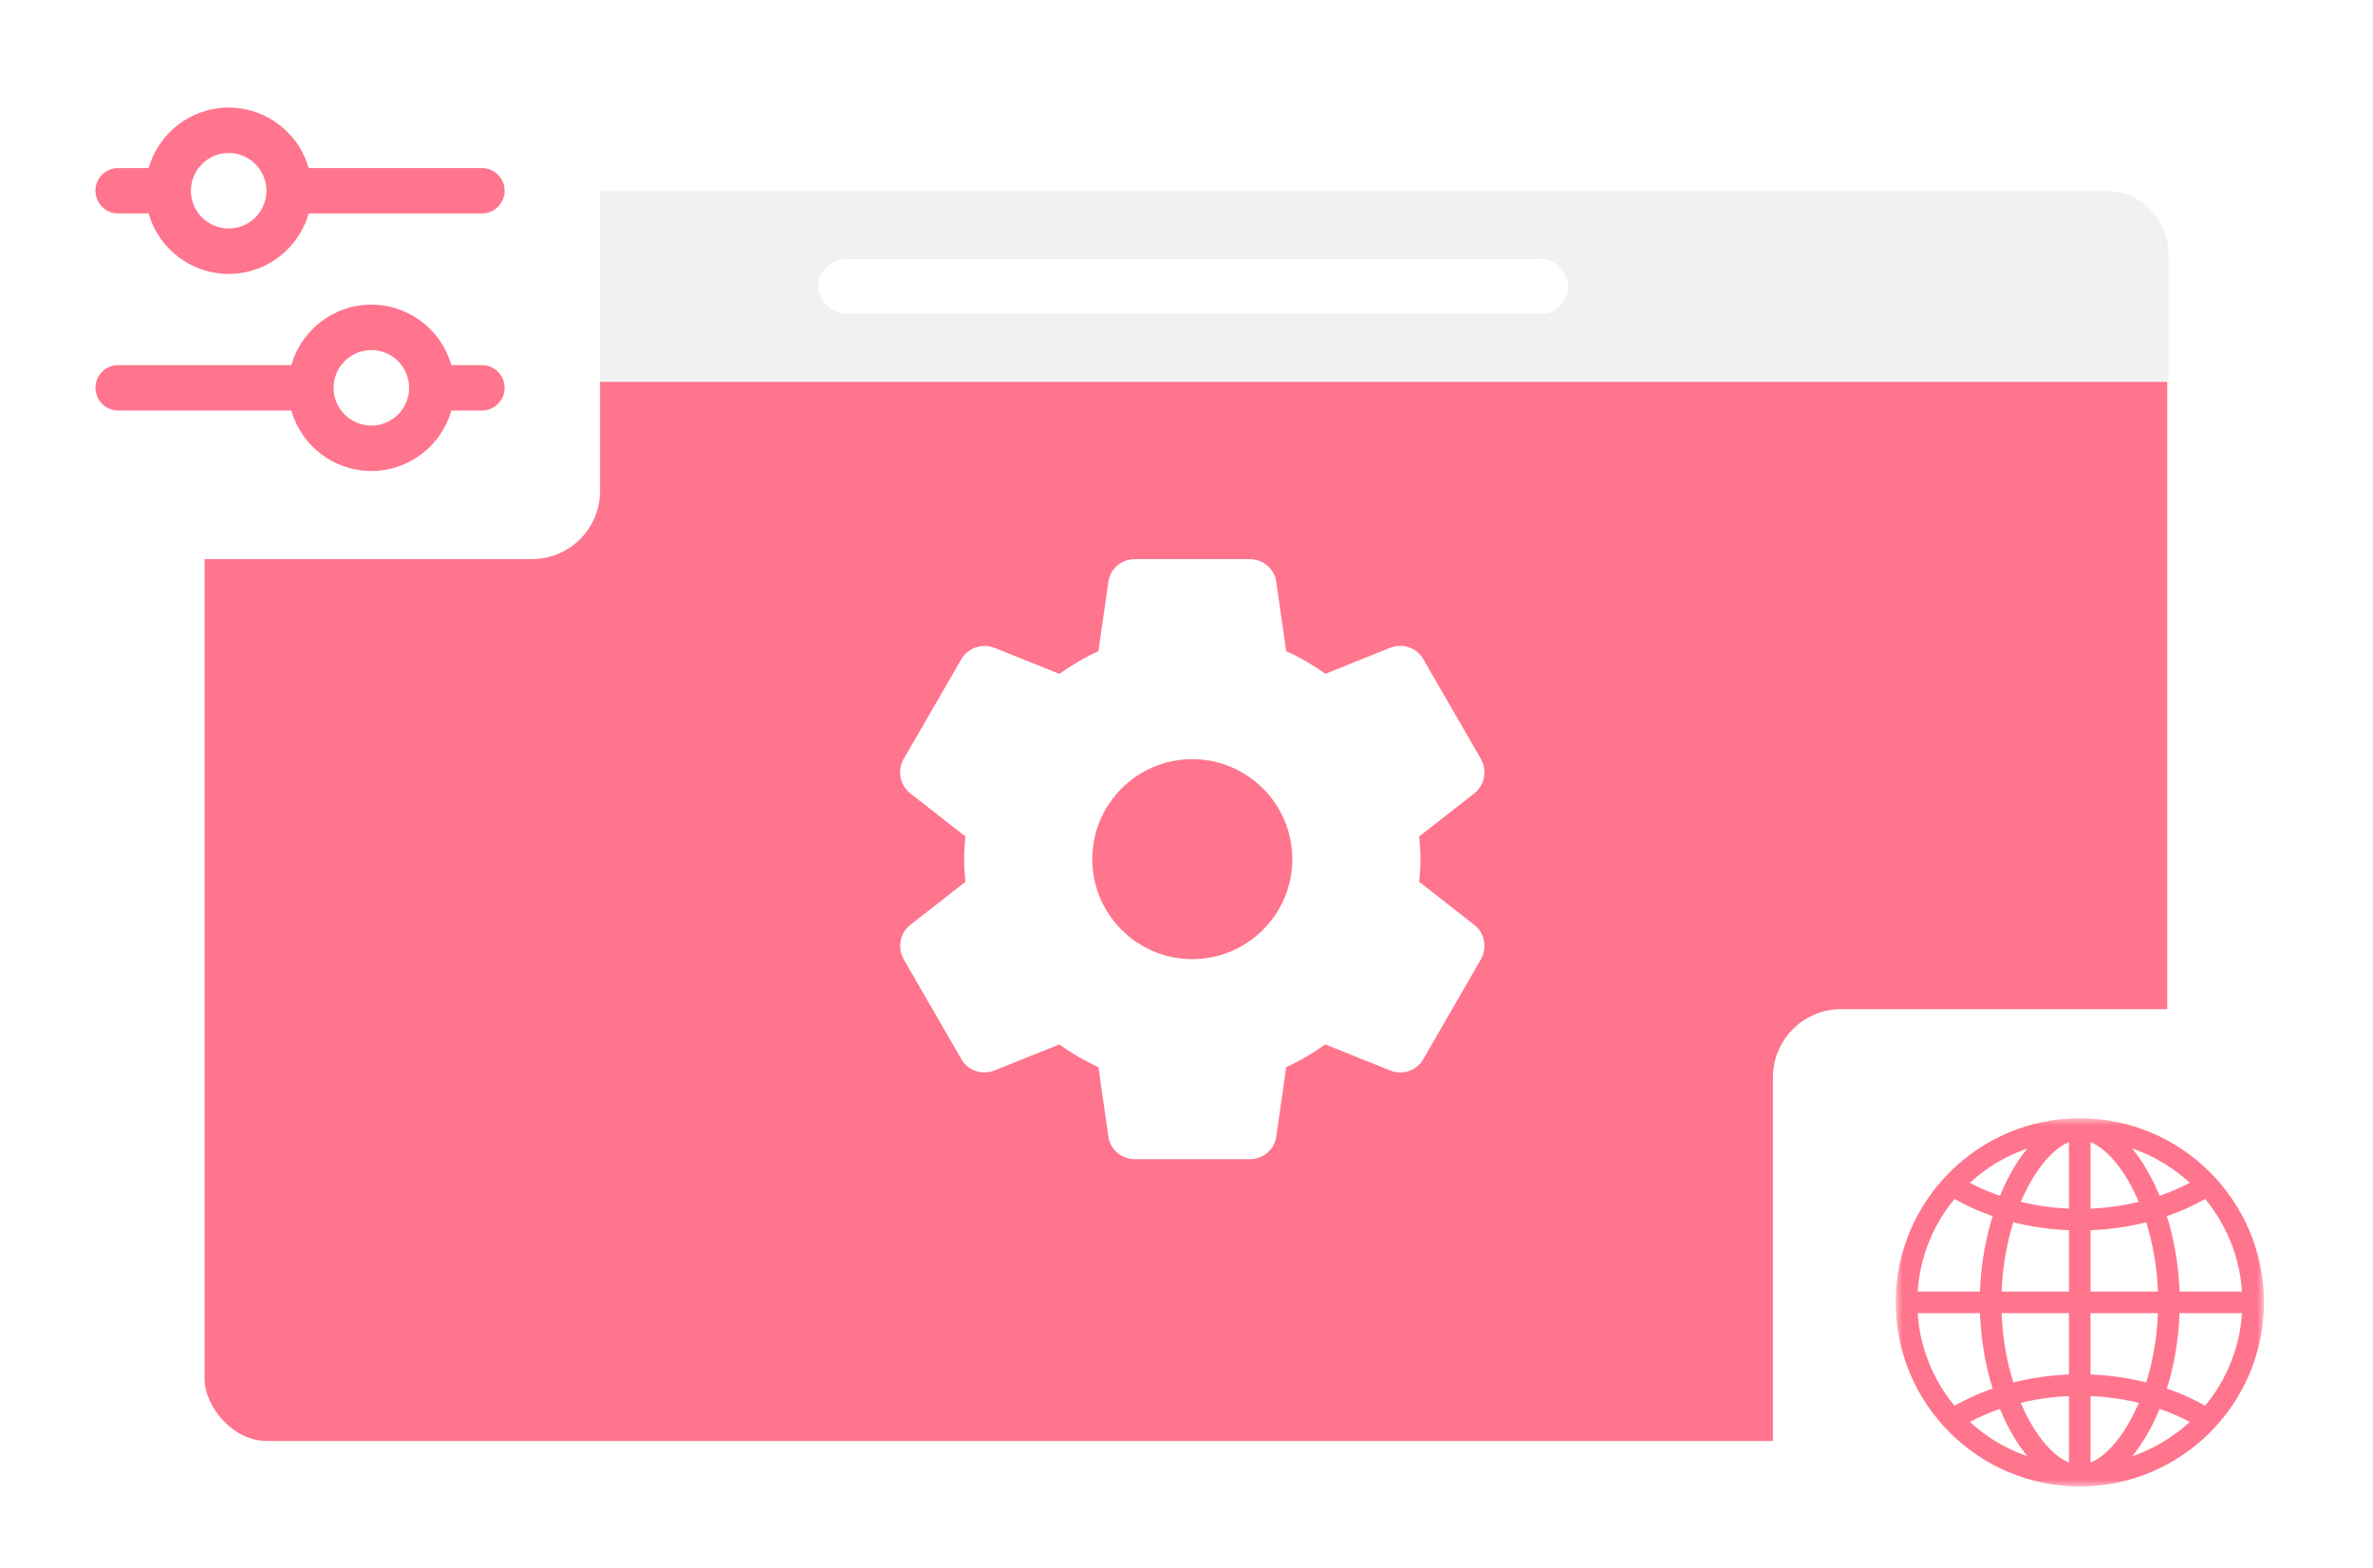 <svg width="174" height="115" viewBox="0 0 174 115" fill="none" xmlns="http://www.w3.org/2000/svg">
<g filter="url(#filter0_d_7384_55924)">
<rect x="15" y="14" width="143.917" height="88" rx="4.583" fill="#FF758D"/>
</g>
<path d="M15 18.583C15 16.052 17.052 14 19.583 14H154.417C156.948 14 159 16.052 159 18.583V28H15V18.583Z" fill="#F1F1F1"/>
<rect x="60" y="19" width="55" height="4" rx="2" fill="white"/>
<circle cx="21" cy="21" r="2" fill="#D9D9D9"/>
<circle cx="27" cy="21" r="2" fill="#D9D9D9"/>
<circle cx="33" cy="21" r="2" fill="#D9D9D9"/>
<path d="M108.105 67.822L104.061 64.659C104.112 64.171 104.156 63.601 104.156 62.998C104.156 62.395 104.114 61.825 104.061 61.337L108.109 58.173C108.86 57.579 109.066 56.525 108.587 55.647L104.381 48.37C103.932 47.549 102.948 47.127 101.949 47.495L97.177 49.411C96.262 48.751 95.303 48.194 94.311 47.748L93.585 42.687C93.466 41.726 92.63 41 91.642 41H83.208C82.22 41 81.386 41.726 81.269 42.672L80.541 47.752C79.58 48.185 78.636 48.735 77.681 49.415L72.896 47.494C71.999 47.147 70.927 47.536 70.481 48.353L66.27 55.639C65.773 56.479 65.979 57.57 66.747 58.178L70.791 61.341C70.727 61.959 70.696 62.496 70.696 63C70.696 63.504 70.727 64.041 70.791 64.661L66.743 67.825C65.992 68.421 65.788 69.475 66.266 70.352L70.472 77.628C70.921 78.448 71.897 78.873 72.905 78.503L77.677 76.587C78.59 77.245 79.549 77.802 80.541 78.25L81.267 83.31C81.386 84.274 82.22 85 83.21 85H91.644C92.632 85 93.468 84.274 93.585 83.328L94.313 78.25C95.273 77.815 96.216 77.267 97.173 76.585L101.958 78.506C102.189 78.596 102.429 78.642 102.676 78.642C103.388 78.642 104.042 78.253 104.372 77.648L108.596 70.333C109.066 69.475 108.86 68.421 108.105 67.822ZM87.425 70.333C83.381 70.333 80.092 67.044 80.092 63C80.092 58.956 83.381 55.667 87.425 55.667C91.469 55.667 94.758 58.956 94.758 63C94.758 67.044 91.469 70.333 87.425 70.333Z" fill="white"/>
<rect width="44" height="41" rx="5" fill="white"/>
<rect x="130" y="74" width="44" height="41" rx="5" fill="white"/>
<path d="M35.335 12.323H22.635C21.909 9.766 19.553 7.889 16.767 7.889C13.981 7.889 11.626 9.766 10.899 12.323H8.665C7.745 12.323 7 13.068 7 13.987C7 14.907 7.745 15.652 8.665 15.652H10.899C11.625 18.209 13.981 20.086 16.767 20.086C19.553 20.086 21.908 18.209 22.635 15.652H35.335C36.255 15.652 37 14.907 37 13.988C37 13.068 36.255 12.323 35.335 12.323ZM16.767 16.756C15.24 16.756 13.998 15.514 13.998 13.987C13.998 12.46 15.24 11.218 16.767 11.218C18.294 11.218 19.536 12.46 19.536 13.987C19.536 15.514 18.294 16.756 16.767 16.756Z" fill="#FF758D"/>
<path d="M35.335 26.774H33.097C32.371 24.218 30.015 22.34 27.229 22.34C24.443 22.34 22.087 24.218 21.361 26.774H8.665C7.745 26.774 7 27.519 7 28.439C7 29.358 7.745 30.104 8.665 30.104H21.361C22.088 32.66 24.443 34.537 27.229 34.537C30.015 34.537 32.371 32.66 33.097 30.104H35.335C36.255 30.104 37 29.358 37 28.439C37 27.519 36.255 26.774 35.335 26.774ZM27.229 31.208C25.702 31.208 24.46 29.965 24.46 28.439C24.46 26.912 25.702 25.669 27.229 25.669C28.756 25.669 29.998 26.912 29.998 28.439C29.998 29.966 28.756 31.208 27.229 31.208Z" fill="#FF758D"/>
<mask id="mask0_7384_55924" style="mask-type:luminance" maskUnits="userSpaceOnUse" x="139" y="82" width="27" height="27">
<path d="M139 82H166V109H139V82Z" fill="white"/>
</mask>
<g mask="url(#mask0_7384_55924)">
<path d="M152.503 108.209C145.495 108.209 139.794 102.508 139.794 95.5C139.794 88.492 145.495 82.791 152.503 82.791C159.511 82.791 165.212 88.492 165.212 95.5C165.212 102.508 159.511 108.209 152.503 108.209Z" stroke="#FF758D" stroke-width="1.582" stroke-miterlimit="10"/>
<path d="M152.499 108.209C155.586 108.209 159.038 102.508 159.038 95.5C159.038 88.492 155.586 82.791 152.499 82.791" stroke="#FF758D" stroke-width="1.582" stroke-miterlimit="10"/>
<path d="M152.499 108.209C149.412 108.209 145.96 102.508 145.96 95.5C145.96 88.492 149.412 82.791 152.499 82.791" stroke="#FF758D" stroke-width="1.582" stroke-miterlimit="10"/>
<path d="M139.794 95.5H165.212" stroke="#FF758D" stroke-width="1.582" stroke-miterlimit="10"/>
<path d="M143.157 86.896C145.481 88.385 148.81 89.436 152.502 89.436C156.193 89.436 159.522 88.385 161.846 86.896" stroke="#FF758D" stroke-width="1.582" stroke-miterlimit="10"/>
<path d="M161.846 104.104C159.522 102.615 156.193 101.564 152.502 101.564C148.81 101.564 145.481 102.615 143.157 104.104" stroke="#FF758D" stroke-width="1.582" stroke-miterlimit="10"/>
<path d="M152.499 82.791V108.209" stroke="#FF758D" stroke-width="1.582" stroke-miterlimit="10"/>
</g>
<defs>
<filter id="filter0_d_7384_55924" x="11.333" y="14" width="151.25" height="95.333" filterUnits="userSpaceOnUse" color-interpolation-filters="sRGB">
<feFlood flood-opacity="0" result="BackgroundImageFix"/>
<feColorMatrix in="SourceAlpha" type="matrix" values="0 0 0 0 0 0 0 0 0 0 0 0 0 0 0 0 0 0 127 0" result="hardAlpha"/>
<feOffset dy="3.667"/>
<feGaussianBlur stdDeviation="1.833"/>
<feComposite in2="hardAlpha" operator="out"/>
<feColorMatrix type="matrix" values="0 0 0 0 0 0 0 0 0 0 0 0 0 0 0 0 0 0 0.05 0"/>
<feBlend mode="normal" in2="BackgroundImageFix" result="effect1_dropShadow_7384_55924"/>
<feBlend mode="normal" in="SourceGraphic" in2="effect1_dropShadow_7384_55924" result="shape"/>
</filter>
</defs>
</svg>
